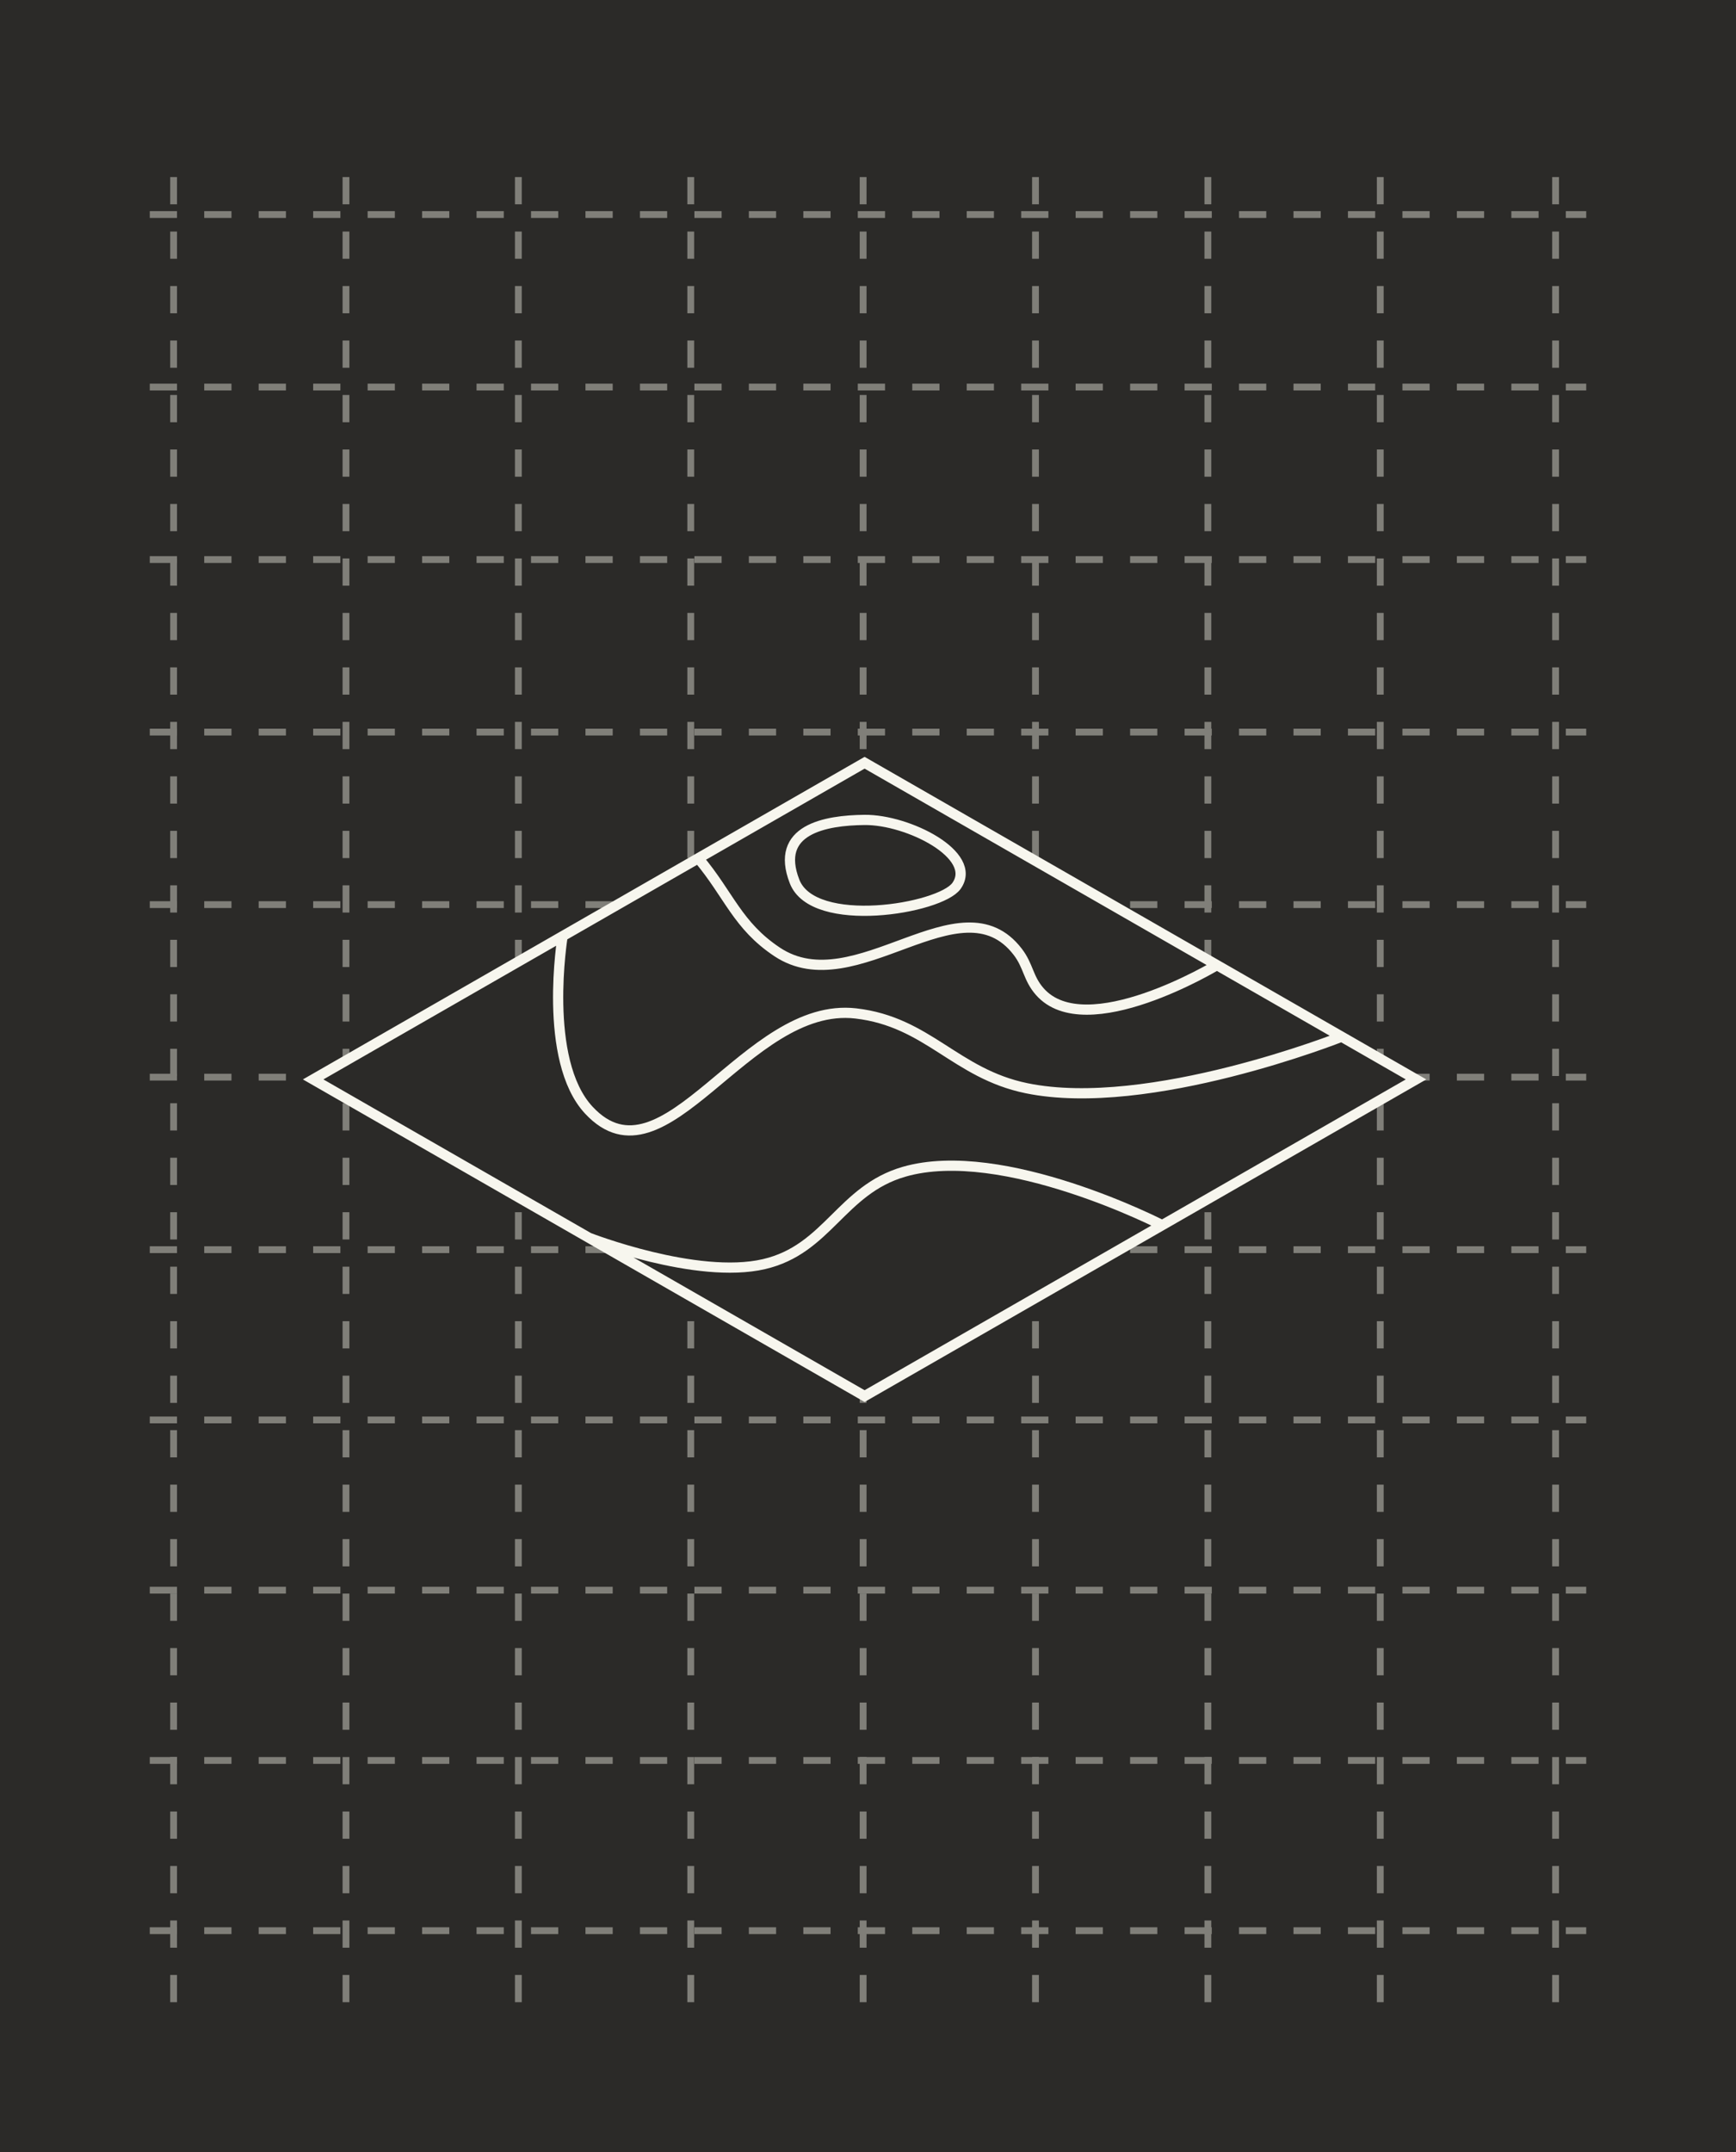 <?xml version="1.0" encoding="UTF-8"?> <svg xmlns="http://www.w3.org/2000/svg" width="255" height="316" viewBox="0 0 255 316" fill="none"><rect width="255" height="316" fill="#2B2A28"></rect><line x1="25.5" y1="294" x2="25.5" y2="22" stroke="#807F79" stroke-dasharray="4 4"></line><line x1="101.462" y1="294" x2="101.462" y2="22" stroke="#807F79" stroke-dasharray="4 4"></line><line x1="177.424" y1="294" x2="177.424" y2="22" stroke="#807F79" stroke-dasharray="4 4"></line><line x1="228.5" y1="294" x2="228.5" y2="22" stroke="#807F79" stroke-dasharray="4 4"></line><line x1="50.821" y1="294" x2="50.821" y2="22" stroke="#807F79" stroke-dasharray="4 4"></line><line x1="126.783" y1="294" x2="126.783" y2="22" stroke="#807F79" stroke-dasharray="4 4"></line><line x1="202.745" y1="294" x2="202.745" y2="22" stroke="#807F79" stroke-dasharray="4 4"></line><line x1="76.141" y1="294" x2="76.141" y2="22" stroke="#807F79" stroke-dasharray="4 4"></line><line x1="152.103" y1="294" x2="152.103" y2="22" stroke="#807F79" stroke-dasharray="4 4"></line><line x1="22" y1="158.166" x2="233" y2="158.166" stroke="#807F79" stroke-dasharray="4 4"></line><line x1="22" y1="132.833" x2="233" y2="132.833" stroke="#807F79" stroke-dasharray="4 4"></line><line x1="22" y1="183.5" x2="233" y2="183.5" stroke="#807F79" stroke-dasharray="4 4"></line><line x1="22" y1="208.5" x2="233" y2="208.5" stroke="#807F79" stroke-dasharray="4 4"></line><line x1="22" y1="233.5" x2="233" y2="233.5" stroke="#807F79" stroke-dasharray="4 4"></line><line x1="22" y1="258.5" x2="233" y2="258.5" stroke="#807F79" stroke-dasharray="4 4"></line><line x1="22" y1="283.5" x2="233" y2="283.5" stroke="#807F79" stroke-dasharray="4 4"></line><line x1="22" y1="107.499" x2="233" y2="107.499" stroke="#807F79" stroke-dasharray="4 4"></line><line x1="22" y1="82.166" x2="233" y2="82.166" stroke="#807F79" stroke-dasharray="4 4"></line><line x1="22" y1="56.834" x2="233" y2="56.834" stroke="#807F79" stroke-dasharray="4 4"></line><line x1="22" y1="31.5" x2="233" y2="31.5" stroke="#807F79" stroke-dasharray="4 4"></line><path d="M86.5 181.75L46 158.5L82.643 137.464L102.571 126.024L127 112L178.75 141.708L197.071 152.226L208 158.5L170.714 179.905L127 205L86.5 181.75Z" fill="#2B2A28"></path><path d="M86.5 181.75L46 158.5L82.643 137.464M86.5 181.75L127 205L170.714 179.905M86.5 181.75C86.5 181.75 102.319 187.916 112.214 185.625C121.578 183.457 123.553 174.737 132.786 172.062C147.316 167.853 170.714 179.905 170.714 179.905M170.714 179.905L208 158.5L197.071 152.226M82.643 137.464C82.643 137.464 79.628 155.656 86.5 163.021C97.634 174.953 109.542 146.938 125.714 148.812C136.325 150.043 140.323 157.637 150.786 159.792C168.726 163.486 197.071 152.226 197.071 152.226M82.643 137.464L102.571 126.024M197.071 152.226L178.75 141.708M102.571 126.024L127 112L178.75 141.708M102.571 126.024C107.09 131.392 108.309 135.888 114.143 139.771C125.654 147.432 141.078 128.778 149.5 139.771C151.077 141.829 151.01 143.631 152.714 145.583C159.492 153.346 178.75 141.708 178.75 141.708M127 120.396C133.39 120.334 143.714 125.562 140.5 130.083C138.107 133.448 119.481 136.542 116.714 129.437C113.74 121.801 121.174 120.452 127 120.396Z" stroke="#F7F6EE" stroke-width="1.5"></path></svg> 